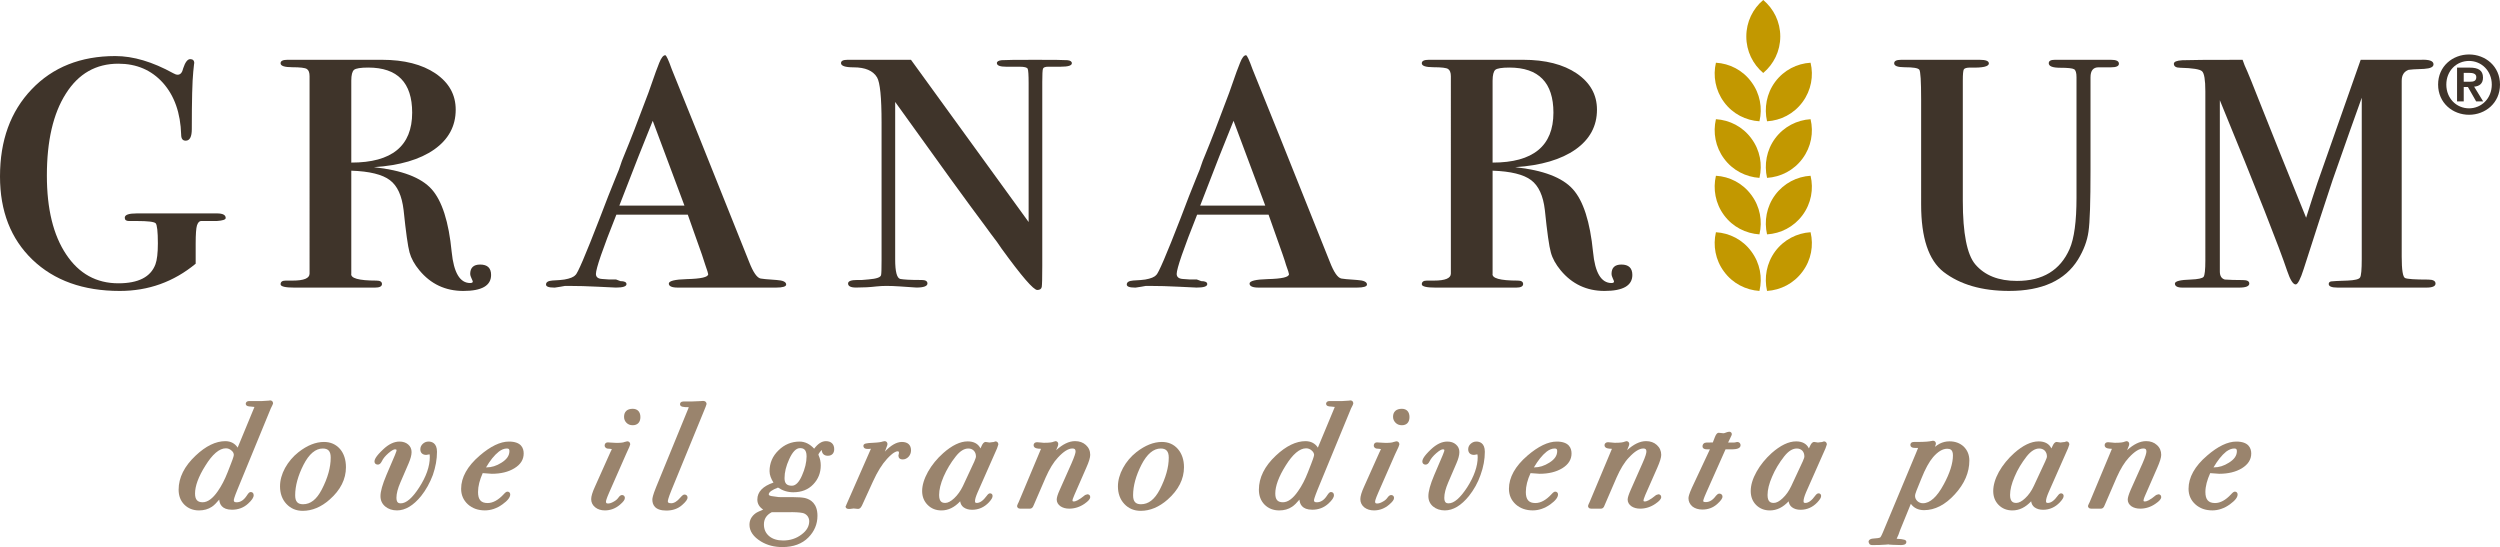 <!-- Generator: Adobe Illustrator 24.1.0, SVG Export Plug-In  -->
<svg version="1.1" xmlns="http://www.w3.org/2000/svg" xmlns:xlink="http://www.w3.org/1999/xlink" x="0px" y="0px"
	 width="164.216px" height="35.935px" viewBox="0 0 164.216 35.935" style="enable-background:new 0 0 164.216 35.935;"
	 xml:space="preserve">
<style type="text/css">
	.st0{fill:#3F342A;}
	.st1{fill:#C29800;}
	.st2{fill:#9A846D;}
</style>
<defs>
</defs>
<g>
	<g>
		<path class="st0" d="M14.825,14.32c0,0.108-0.201,0.173-0.594,0.198h-1.046c-0.115,0.022-0.189,0.121-0.248,0.294
			c-0.053,0.176-0.084,0.576-0.084,1.188v1.322c-1.442,1.191-3.101,1.789-4.983,1.789c-2.405,0-4.314-0.687-5.741-2.055
			C0.709,15.688,0,13.868,0,11.59c0-2.362,0.69-4.268,2.08-5.723c1.383-1.451,3.219-2.185,5.493-2.185
			c1.182,0,2.451,0.381,3.804,1.127c0.108,0.065,0.21,0.099,0.297,0.099c0.176,0,0.3-0.142,0.362-0.427
			c0.13-0.396,0.285-0.597,0.458-0.597c0.173,0,0.266,0.087,0.266,0.266c0-0.046-0.025,0.139-0.065,0.56
			c-0.065,0.631-0.096,1.888-0.096,3.773c0,0.501-0.133,0.758-0.402,0.758c-0.198,0-0.297-0.13-0.297-0.396
			c-0.043-1.424-0.443-2.556-1.195-3.401c-0.758-0.842-1.733-1.26-2.934-1.26c-1.467,0-2.615,0.653-3.445,1.968
			c-0.833,1.306-1.247,3.104-1.247,5.376c0,2.188,0.418,3.912,1.266,5.181c0.842,1.269,1.987,1.9,3.432,1.9
			c1.309,0,2.12-0.412,2.432-1.244c0.105-0.282,0.161-0.743,0.161-1.377c0-0.78-0.053-1.223-0.145-1.322
			c-0.102-0.099-0.514-0.149-1.235-0.149H8.758c-0.114,0-0.21,0-0.297,0c-0.176,0-0.266-0.074-0.266-0.217
			c0-0.192,0.263-0.282,0.792-0.282h0.851c0.195,0,0.439,0,0.718,0c0.309,0,0.477,0,0.492,0c1.535,0,2.414,0,2.631,0h0.579
			C14.636,14.02,14.825,14.119,14.825,14.32z"/>
		<path class="st0" d="M32.258,18.062c0,0.696-0.603,1.049-1.823,1.049c-1.182,0-2.139-0.455-2.881-1.349
			c-0.328-0.393-0.545-0.786-0.653-1.182c-0.108-0.39-0.238-1.315-0.39-2.782c-0.112-0.941-0.405-1.594-0.901-1.965
			c-0.489-0.371-1.331-0.582-2.535-0.622v6.759c-0.065,0.306,0.486,0.461,1.653,0.461c0.241,0,0.362,0.077,0.362,0.226
			c0,0.155-0.158,0.235-0.464,0.235c-0.238,0-0.467,0-0.687,0h-1.148c-0.48,0-1.068,0-1.739,0c-0.656,0-1.018,0-1.08,0h-0.622
			c-0.619,0-0.919-0.074-0.919-0.22c0-0.158,0.105-0.241,0.331-0.241c0.065,0,0.17,0,0.325,0h0.13c0.749,0,1.117-0.152,1.117-0.461
			V5.008c0-0.241-0.056-0.399-0.18-0.477c-0.121-0.077-0.436-0.115-0.953-0.115c-0.514,0-0.771-0.087-0.771-0.26
			c0-0.155,0.152-0.229,0.455-0.229h0.232c0.347,0,1.384,0,3.117,0c0.715,0,1.309,0,1.77,0c0.455,0,0.817,0,1.077,0
			c1.467,0,2.643,0.3,3.528,0.898c0.885,0.607,1.325,1.396,1.325,2.38c0,1.071-0.467,1.944-1.405,2.609
			c-0.944,0.665-2.265,1.055-3.968,1.167c1.832,0.198,3.101,0.678,3.788,1.442c0.687,0.764,1.13,2.145,1.322,4.135
			c0.136,1.353,0.538,2.033,1.216,2.033c0.111,0,0.17-0.037,0.17-0.096c0-0.028-0.031-0.096-0.087-0.217
			c-0.056-0.118-0.084-0.214-0.084-0.279c0-0.415,0.22-0.622,0.653-0.622C32.023,17.378,32.258,17.607,32.258,18.062z M27.074,7.4
			c0-1.971-0.962-2.962-2.887-2.962c-0.501,0-0.811,0.053-0.929,0.148c-0.121,0.099-0.183,0.341-0.183,0.712v5.382
			C25.743,10.681,27.074,9.588,27.074,7.4z"/>
		<path class="st0" d="M51.641,18.69c0,0.13-0.223,0.201-0.659,0.201h-0.226H48.72h-0.916c-0.378,0-0.888,0-1.544,0h-0.987h-0.588
			H44.52c-0.393,0-0.588-0.093-0.588-0.263c0-0.173,0.396-0.272,1.179-0.294c0.941-0.022,1.408-0.13,1.408-0.325
			c0-0.043-0.065-0.251-0.195-0.619c-0.043-0.17-0.291-0.901-0.755-2.182l-0.39-1.108h-4.692c-0.898,2.247-1.343,3.547-1.343,3.893
			c0,0.201,0.13,0.313,0.393,0.331l0.43,0.031h0.492l0.294,0.111c0.266,0,0.399,0.068,0.399,0.198c0,0.149-0.238,0.226-0.693,0.226
			c-0.068,0-0.455-0.022-1.167-0.056c-0.712-0.037-1.343-0.053-1.888-0.053h-0.294l-0.294,0.053l-0.362,0.056h-0.068
			c-0.353,0-0.52-0.071-0.52-0.201c0-0.155,0.136-0.241,0.418-0.263c0.399-0.019,0.659-0.043,0.789-0.065
			c0.374-0.065,0.613-0.164,0.724-0.297c0.13-0.065,0.665-1.315,1.606-3.751c0.371-0.99,0.737-1.906,1.086-2.764
			c0.13-0.303,0.22-0.535,0.263-0.687c0.043-0.155,0.13-0.384,0.26-0.693c0.374-0.898,0.901-2.256,1.581-4.076l0.486-1.38
			l0.226-0.591C43.44,3.788,43.57,3.627,43.7,3.627c0.065,0,0.21,0.309,0.427,0.922c0.656,1.597,2.349,5.818,5.082,12.658
			c0.266,0.684,0.517,1.043,0.755,1.089c0.068,0.019,0.418,0.053,1.052,0.096C51.431,18.418,51.641,18.517,51.641,18.69z
			 M44.959,13.506l-2.083-5.571c-0.535,1.303-1.263,3.16-2.194,5.571H44.959z"/>
		<path class="st0" d="M70.406,4.153c0,0.152-0.238,0.229-0.727,0.229c-0.062,0-0.213,0-0.461,0h-0.362
			c-0.195,0-0.316,0.043-0.347,0.133c-0.031,0.087-0.046,0.384-0.046,0.885v12.067c0,0.792-0.012,1.25-0.034,1.38
			c-0.025,0.133-0.124,0.201-0.294,0.201c-0.251,0-1.031-0.907-2.34-2.711c-0.161-0.245-0.393-0.576-0.721-0.994
			c-0.043-0.062-0.161-0.229-0.359-0.492c-1.086-1.445-3.058-4.166-5.914-8.155v10.349c0,0.811,0.115,1.235,0.344,1.281
			c0.232,0.04,0.644,0.065,1.253,0.065h0.133c0.257,0,0.39,0.074,0.39,0.232c0,0.173-0.248,0.266-0.724,0.266
			c-0.084,0-0.449-0.025-1.083-0.074c-0.325-0.022-0.622-0.034-0.885-0.034c-0.217,0-0.436,0.012-0.653,0.034
			c-0.415,0.05-0.863,0.074-1.346,0.074c-0.353,0-0.523-0.093-0.523-0.266c0-0.158,0.204-0.232,0.622-0.232h0.297l0.43-0.037
			c0.523-0.043,0.799-0.136,0.82-0.294c0.022-0.09,0.031-0.405,0.031-0.953V8.044c0-1.643-0.099-2.631-0.297-2.962
			c-0.263-0.439-0.777-0.659-1.541-0.659c-0.548,0-0.826-0.093-0.826-0.278c0-0.149,0.145-0.217,0.43-0.217h0.127h1.811
			c0.087,0,0.229,0,0.421,0c0.22,0,0.418,0,0.594,0h1.213l7.728,10.656V5.466c0-0.548-0.022-0.863-0.062-0.95
			c-0.05-0.09-0.22-0.133-0.523-0.133c-0.285,0-0.511,0-0.687,0h-0.195c-0.415,0-0.619-0.08-0.619-0.241
			c0-0.099,0.105-0.167,0.316-0.189c0.204-0.016,0.941-0.025,2.213-0.025c1.207,0,1.906,0.009,2.101,0.025
			C70.307,3.971,70.406,4.042,70.406,4.153z"/>
		<path class="st0" d="M89.792,18.69c0,0.13-0.223,0.201-0.662,0.201h-0.226h-2.04h-0.913c-0.375,0-0.885,0-1.548,0h-0.981h-0.588
			h-0.167c-0.39,0-0.588-0.093-0.588-0.263c0-0.173,0.393-0.272,1.182-0.294c0.941-0.022,1.408-0.13,1.408-0.325
			c0-0.043-0.062-0.251-0.198-0.619c-0.04-0.17-0.291-0.901-0.752-2.182L83.327,14.1h-4.692c-0.895,2.247-1.343,3.547-1.343,3.893
			c0,0.201,0.136,0.313,0.393,0.331l0.43,0.031h0.492l0.297,0.111c0.266,0,0.396,0.068,0.396,0.198c0,0.149-0.232,0.226-0.693,0.226
			c-0.065,0-0.455-0.022-1.167-0.056c-0.709-0.037-1.337-0.053-1.888-0.053h-0.291l-0.294,0.053l-0.365,0.056h-0.068
			c-0.35,0-0.52-0.071-0.52-0.201c0-0.155,0.139-0.241,0.421-0.263c0.396-0.019,0.653-0.043,0.792-0.065
			c0.371-0.065,0.61-0.164,0.718-0.297c0.13-0.065,0.669-1.315,1.612-3.751c0.368-0.99,0.73-1.906,1.08-2.764
			c0.133-0.303,0.22-0.535,0.263-0.687c0.043-0.155,0.136-0.384,0.266-0.693c0.371-0.898,0.898-2.256,1.575-4.076l0.486-1.38
			l0.229-0.591c0.13-0.334,0.26-0.495,0.39-0.495c0.068,0,0.21,0.309,0.43,0.922c0.656,1.597,2.346,5.818,5.079,12.658
			c0.266,0.684,0.517,1.043,0.758,1.089c0.065,0.019,0.415,0.053,1.052,0.096C89.579,18.418,89.792,18.517,89.792,18.69z
			 M83.11,13.506l-2.083-5.571c-0.535,1.303-1.266,3.16-2.191,5.571H83.11z"/>
		<path class="st0" d="M107.223,18.062c0,0.696-0.61,1.049-1.829,1.049c-1.173,0-2.132-0.455-2.875-1.349
			c-0.325-0.393-0.545-0.786-0.65-1.182c-0.111-0.39-0.244-1.315-0.393-2.782c-0.108-0.941-0.409-1.594-0.901-1.965
			c-0.489-0.371-1.337-0.582-2.532-0.622v6.759c-0.065,0.306,0.483,0.461,1.653,0.461c0.235,0,0.353,0.077,0.353,0.226
			c0,0.155-0.158,0.235-0.455,0.235c-0.241,0-0.474,0-0.693,0h-1.142c-0.486,0-1.062,0-1.742,0c-0.656,0-1.012,0-1.083,0h-0.625
			c-0.607,0-0.916-0.074-0.916-0.22c0-0.158,0.111-0.241,0.328-0.241c0.068,0,0.18,0,0.331,0h0.133c0.746,0,1.117-0.152,1.117-0.461
			V5.008c0-0.241-0.065-0.399-0.183-0.477c-0.118-0.077-0.443-0.115-0.95-0.115c-0.523,0-0.777-0.087-0.777-0.26
			c0-0.155,0.158-0.229,0.461-0.229h0.226c0.356,0,1.387,0,3.117,0c0.721,0,1.315,0,1.767,0c0.464,0,0.82,0,1.086,0
			c1.461,0,2.64,0.3,3.522,0.898c0.885,0.607,1.328,1.396,1.328,2.38c0,1.071-0.467,1.944-1.405,2.609
			c-0.947,0.665-2.265,1.055-3.965,1.167c1.838,0.198,3.095,0.678,3.782,1.442c0.693,0.764,1.133,2.145,1.331,4.135
			c0.127,1.353,0.535,2.033,1.213,2.033c0.108,0,0.164-0.037,0.164-0.096c0-0.028-0.028-0.096-0.084-0.217
			c-0.056-0.118-0.08-0.214-0.08-0.279c0-0.415,0.214-0.622,0.65-0.622C106.981,17.378,107.223,17.607,107.223,18.062z M102.039,7.4
			c0-1.971-0.966-2.962-2.894-2.962c-0.495,0-0.805,0.053-0.922,0.148c-0.114,0.099-0.18,0.341-0.18,0.712v5.382
			C100.705,10.681,102.039,9.588,102.039,7.4z"/>
		<path class="st0" d="M139.184,4.187c0,0.155-0.17,0.235-0.523,0.235h-0.164c-0.217,0-0.433,0-0.656,0
			c-0.344,0-0.523,0.217-0.523,0.653v6.051c0,2.114-0.04,3.479-0.133,4.085c-0.083,0.613-0.316,1.226-0.687,1.835
			c-0.854,1.377-2.361,2.064-4.531,2.064c-1.789,0-3.222-0.421-4.299-1.247c-0.987-0.771-1.476-2.244-1.476-4.429V6.518
			c0-1.182-0.04-1.829-0.118-1.937c-0.077-0.111-0.396-0.164-0.966-0.164c-0.461,0-0.687-0.087-0.687-0.26
			c0-0.155,0.152-0.229,0.461-0.229h0.455c0.155,0,0.337,0,0.557,0c0.217,0,0.381,0,0.492,0h2.748c0.152,0,0.334,0,0.557,0
			c0.195,0,0.316,0,0.359,0c0.399,0,0.591,0.084,0.591,0.238c0,0.204-0.405,0.297-1.216,0.272c-0.241,0-0.381,0.043-0.427,0.118
			c-0.046,0.077-0.068,0.319-0.068,0.743v7.889c0,2.151,0.279,3.541,0.82,4.178c0.622,0.727,1.529,1.086,2.736,1.086
			c1.693,0,2.841-0.699,3.457-2.095c0.306-0.699,0.455-1.82,0.455-3.364c0,0.019,0-0.102,0-0.362c0-0.238,0-0.492,0-0.752V5.073
			c0-0.285-0.049-0.461-0.158-0.526c-0.111-0.065-0.418-0.096-0.913-0.096c-0.504,0-0.752-0.102-0.752-0.297
			c0-0.152,0.13-0.226,0.393-0.226c0.111,0,0.22,0,0.328,0h1.501c0.022,0,0.145,0,0.362,0c0.238,0,0.588,0,1.046,0h0.458
			C139.013,3.927,139.184,4.011,139.184,4.187z"/>
		<path class="st0" d="M159.981,18.628c0,0.17-0.198,0.263-0.588,0.263c0.084,0-0.025,0-0.328,0c-0.306,0-0.798,0-1.473,0h-1.151
			c-0.331,0-0.746,0-1.278,0c-0.526,0-1.003,0-1.442,0h-0.167c-0.39,0-0.588-0.077-0.588-0.235c0-0.09,0.049-0.145,0.148-0.17
			c0.099-0.019,0.47-0.034,1.099-0.056c0.461-0.022,0.734-0.084,0.808-0.198c0.077-0.108,0.114-0.517,0.114-1.216V6.419
			c-0.396,1.093-1.034,2.894-1.916,5.413c-0.501,1.507-1.136,3.451-1.897,5.834c-0.217,0.681-0.396,1.018-0.526,1.018
			c-0.173,0-0.359-0.294-0.56-0.888c-0.501-1.504-1.971-5.246-4.423-11.213v11.25c0,0.291,0.108,0.464,0.325,0.529
			c0.309,0.022,0.699,0.034,1.182,0.034c0.282,0,0.427,0.071,0.427,0.229c0,0.173-0.22,0.266-0.659,0.266h-0.455
			c-0.198,0-0.433,0-0.69,0h-1.869c-0.198,0-0.436,0-0.724,0c-0.325,0-0.489-0.093-0.489-0.263c0-0.158,0.35-0.245,1.046-0.266
			c0.48-0.019,0.761-0.08,0.839-0.18c0.074-0.099,0.115-0.455,0.115-1.068V5.995c0-0.746-0.071-1.182-0.217-1.315
			c-0.136-0.13-0.613-0.21-1.427-0.229c-0.278,0-0.424-0.087-0.424-0.263c0-0.133,0.186-0.21,0.563-0.232
			c0.371-0.019,1.693-0.028,3.952-0.028l0.13,0.356c0.111,0.241,0.254,0.576,0.43,1.012l0.783,1.968
			c0.217,0.548,0.582,1.467,1.102,2.761l1.727,4.277c0.331-1.046,0.579-1.807,0.749-2.309l2.835-8.065h2.491h1.439
			c0.573-0.028,0.854,0.074,0.854,0.297c0,0.177-0.204,0.272-0.619,0.3c-0.569,0.019-0.91,0.04-1.018,0.062
			c-0.303,0.112-0.452,0.35-0.452,0.721v11.55c0,0.873,0.074,1.346,0.226,1.408c0.155,0.065,0.656,0.099,1.51,0.099
			C159.817,18.365,159.981,18.452,159.981,18.628z"/>
		<g>
			<path class="st1" d="M114.709,2.395c0,0.966,0.43,1.823,1.111,2.399c0.684-0.576,1.12-1.433,1.12-2.399
				c0-0.962-0.436-1.823-1.12-2.395C115.139,0.573,114.709,1.433,114.709,2.395z"/>
			<path class="st1" d="M113.248,6.71c0.569,0.774,1.436,1.204,2.324,1.257c0.207-0.867,0.043-1.82-0.535-2.59
				c-0.569-0.774-1.427-1.204-2.324-1.257C112.512,4.983,112.673,5.933,113.248,6.71z"/>
			<path class="st1" d="M118.398,6.71c-0.573,0.774-1.433,1.204-2.327,1.257c-0.198-0.867-0.037-1.82,0.532-2.59
				c0.576-0.774,1.436-1.204,2.327-1.257C119.138,4.983,118.974,5.933,118.398,6.71z"/>
			<path class="st1" d="M113.248,10.421c0.569,0.774,1.436,1.204,2.324,1.263c0.207-0.873,0.043-1.823-0.535-2.594
				c-0.569-0.774-1.427-1.204-2.324-1.26C112.512,8.697,112.673,9.647,113.248,10.421z"/>
			<path class="st1" d="M118.398,10.421c-0.573,0.774-1.433,1.204-2.327,1.263c-0.198-0.873-0.037-1.823,0.532-2.594
				c0.576-0.774,1.436-1.204,2.327-1.26C119.138,8.697,118.974,9.647,118.398,10.421z"/>
			<path class="st1" d="M113.248,14.138c0.569,0.771,1.436,1.201,2.324,1.257c0.207-0.873,0.043-1.817-0.535-2.59
				c-0.569-0.774-1.427-1.207-2.324-1.26C112.512,12.41,112.673,13.364,113.248,14.138z"/>
			<path class="st1" d="M118.398,14.138c-0.573,0.771-1.433,1.201-2.327,1.257c-0.198-0.873-0.037-1.817,0.532-2.59
				c0.576-0.774,1.436-1.207,2.327-1.26C119.138,12.41,118.974,13.364,118.398,14.138z"/>
			<path class="st1" d="M113.248,17.845c0.569,0.777,1.436,1.207,2.324,1.266c0.207-0.873,0.043-1.82-0.535-2.597
				c-0.569-0.774-1.427-1.204-2.324-1.26C112.512,16.128,112.673,17.075,113.248,17.845z"/>
			<path class="st1" d="M118.398,17.845c-0.573,0.777-1.433,1.207-2.327,1.266c-0.198-0.873-0.037-1.82,0.532-2.597
				c0.576-0.774,1.436-1.204,2.327-1.26C119.138,16.128,118.974,17.075,118.398,17.845z"/>
		</g>
	</g>
	<g>
		<path class="st2" d="M22.336,29.494c-0.272-0.309-0.625-0.464-1.055-0.464c-0.542,0-1.102,0.223-1.671,0.669
			c-0.368,0.288-0.662,0.641-0.885,1.04c-0.22,0.405-0.331,0.811-0.331,1.21c0,0.464,0.142,0.857,0.418,1.151
			c0.285,0.303,0.641,0.455,1.074,0.455c0.613,0,1.213-0.248,1.767-0.74c0.715-0.628,1.071-1.343,1.071-2.126
			C22.723,30.203,22.596,29.801,22.336,29.494z M21.135,32.156c-0.337,0.653-0.74,0.966-1.229,0.966
			c-0.356,0-0.517-0.177-0.517-0.588c0-0.619,0.186-1.291,0.545-1.999c0.362-0.712,0.792-1.074,1.266-1.074
			c0.371,0,0.523,0.189,0.523,0.6C21.723,30.692,21.531,31.398,21.135,32.156z"/>
		<g>
			<path class="st2" d="M27.771,29.154c-0.105,0.099-0.161,0.22-0.161,0.359c0,0.229,0.142,0.368,0.39,0.368l0.176-0.031
				c0,0.003,0.013-0.003,0.037-0.009c0.009,0.016,0.019,0.059,0.019,0.183c0,0.603-0.232,1.278-0.693,1.99
				c-0.449,0.699-0.857,1.049-1.213,1.049c-0.149,0-0.285-0.043-0.285-0.371c0-0.266,0.087-0.607,0.26-1.003l0.539-1.25
				c0.127-0.297,0.195-0.545,0.195-0.743c0-0.204-0.074-0.371-0.226-0.502c-0.149-0.127-0.341-0.189-0.566-0.189
				c-0.353,0-0.718,0.173-1.071,0.511c-0.508,0.477-0.573,0.678-0.573,0.805c0,0.099,0.071,0.198,0.22,0.198
				c0.105,0,0.189-0.074,0.263-0.22c0.084-0.18,0.226-0.35,0.43-0.529c0.248-0.22,0.381-0.254,0.43-0.254
				c0.105,0,0.105,0.025,0.105,0.071c0,0.006-0.003,0.068-0.105,0.306l-0.563,1.318c-0.257,0.613-0.387,1.065-0.387,1.377
				c0,0.282,0.105,0.508,0.316,0.684c0.204,0.167,0.458,0.254,0.771,0.254c0.542,0,1.074-0.319,1.582-0.944
				c0.322-0.405,0.579-0.873,0.771-1.383c0.183-0.526,0.272-1.037,0.272-1.523c0-0.582-0.35-0.672-0.557-0.672
				C27.999,29.005,27.876,29.058,27.771,29.154z"/>
		</g>
		<path class="st2" d="M33.428,29.005c-0.566,0-1.213,0.313-1.919,0.922c-0.808,0.693-1.219,1.43-1.219,2.182
			c0,0.405,0.149,0.749,0.446,1.021c0.294,0.263,0.668,0.396,1.114,0.396c0.402,0,0.789-0.133,1.154-0.396
			c0.341-0.244,0.511-0.461,0.511-0.653c0-0.108-0.077-0.183-0.18-0.183c-0.071,0-0.136,0.046-0.257,0.18
			c-0.347,0.374-0.703,0.569-1.049,0.569c-0.44,0-0.628-0.226-0.628-0.724c0-0.381,0.108-0.795,0.306-1.241
			c0.152,0.012,0.6,0.043,0.6,0.043c0.588,0,1.086-0.121,1.476-0.359c0.418-0.251,0.616-0.579,0.616-0.972
			C34.4,29.436,34.242,29.005,33.428,29.005z M32.936,30.395c-0.319,0.204-0.647,0.306-0.978,0.306h-0.031
			c0.26-0.443,0.539-0.801,0.842-1.037c0.173-0.133,0.353-0.204,0.523-0.204c0.13,0,0.17,0.043,0.17,0.17
			C33.462,29.928,33.289,30.175,32.936,30.395z"/>
		<g>
			<path class="st2" d="M41.02,29.033c-0.065,0.031-0.207,0.059-0.526,0.059l-0.409-0.022l-0.161-0.012
				c-0.127,0-0.207,0.084-0.207,0.21c0,0.037,0.016,0.152,0.177,0.198c0.164,0.009,0.248,0.022,0.297,0.037
				c-0.043,0.077-0.111,0.232-0.111,0.232l-0.99,2.213c-0.177,0.381-0.257,0.656-0.257,0.836c0,0.217,0.09,0.402,0.266,0.542
				c0.17,0.136,0.384,0.201,0.634,0.201c0.371,0,0.706-0.13,0.994-0.378c0.22-0.189,0.319-0.319,0.319-0.443
				c0-0.111-0.08-0.189-0.186-0.189c-0.102,0-0.179,0.087-0.238,0.17c-0.074,0.108-0.18,0.198-0.322,0.272
				c-0.139,0.08-0.257,0.115-0.359,0.115c-0.118,0-0.136-0.04-0.136-0.13c0-0.019,0.006-0.127,0.207-0.585l1.111-2.526
				c0-0.003,0.21-0.461,0.21-0.461l0.065-0.18c0-0.124-0.08-0.204-0.195-0.204L41.02,29.033z"/>
			<path class="st2" d="M40.992,27.378c0,0.158,0.053,0.288,0.161,0.396c0.108,0.108,0.241,0.158,0.405,0.158
				c0.319,0,0.508-0.195,0.508-0.535c0-0.344-0.189-0.545-0.508-0.545C41.196,26.851,40.992,27.043,40.992,27.378z"/>
		</g>
		<path class="st2" d="M54.25,28.978c-0.272,0-0.529,0.173-0.771,0.495c-0.269-0.294-0.588-0.467-0.959-0.467
			c-0.532,0-1,0.195-1.383,0.576c-0.39,0.374-0.588,0.839-0.588,1.365c0,0.257,0.102,0.505,0.257,0.752
			c-0.693,0.235-1.059,0.607-1.059,1.114c0,0.276,0.133,0.495,0.384,0.659c-0.22,0.093-0.402,0.173-0.492,0.238
			c-0.276,0.201-0.409,0.455-0.409,0.758c0,0.424,0.257,0.798,0.761,1.102c0.405,0.245,0.873,0.365,1.399,0.365
			c0.721,0,1.3-0.214,1.712-0.634c0.39-0.396,0.594-0.873,0.594-1.421c0-0.802-0.446-1.074-0.817-1.167
			c-0.167-0.037-0.446-0.059-0.814-0.059h-0.805c-0.043,0.003-0.13,0.003-0.582-0.068c-0.18-0.028-0.18-0.093-0.18-0.121
			c0-0.136,0.226-0.294,0.607-0.439c0.297,0.201,0.634,0.309,1,0.309c0.542,0,0.984-0.173,1.312-0.517
			c0.331-0.344,0.495-0.761,0.495-1.247c0-0.229-0.043-0.443-0.13-0.638c-0.009-0.015-0.025-0.065-0.025-0.065
			c0-0.006,0.003-0.062,0.145-0.232c0.037-0.043,0.053-0.056,0.077-0.08c0.006,0.238,0.152,0.381,0.396,0.381
			c0.266,0,0.421-0.161,0.421-0.433C54.798,29.173,54.594,28.978,54.25,28.978z M50.694,33.645c0.071,0,1.04,0,1.04,0
			c0.455-0.012,0.786,0.009,0.984,0.05c0.124,0.025,0.229,0.09,0.316,0.192c0.077,0.105,0.121,0.217,0.121,0.347
			c0,0.334-0.167,0.625-0.501,0.873c-0.347,0.266-0.755,0.396-1.213,0.396c-0.39,0-0.699-0.099-0.925-0.291
			c-0.226-0.195-0.337-0.446-0.337-0.764C50.178,34.084,50.357,33.818,50.694,33.645z M52.678,31.24
			c-0.192,0.439-0.415,0.665-0.659,0.665c-0.34,0-0.486-0.149-0.486-0.498c0-0.384,0.102-0.801,0.306-1.244
			c0.22-0.486,0.455-0.727,0.709-0.727c0.198,0,0.433,0.056,0.433,0.538C52.981,30.37,52.876,30.794,52.678,31.24z"/>
		<g>
			<path class="st2" d="M57.989,28.999c-0.09,0.034-0.257,0.068-0.647,0.087c-0.443,0.019-0.628,0.043-0.628,0.204
				c0,0.062,0.025,0.198,0.269,0.198h0.102c0,0,0.087-0.012,0.124-0.012c-0.087,0.195-1.581,3.602-1.581,3.602l-0.043,0.093
				l0.025-0.037l-0.068,0.136c0,0.025,0.012,0.161,0.217,0.161h0.056l0.04-0.003l0.22-0.028l0.279,0.028
				c0.155,0.003,0.232-0.139,0.3-0.294l0.693-1.517c0.288-0.631,0.597-1.129,0.919-1.476c0.402-0.433,0.6-0.495,0.684-0.495
				c0.084,0,0.099,0.019,0.099,0.096l-0.009,0.071l-0.025,0.105c0,0.142,0.071,0.26,0.285,0.26c0.142,0,0.278-0.062,0.384-0.179
				c0.105-0.118,0.158-0.26,0.158-0.418c0-0.353-0.214-0.551-0.6-0.551c-0.347,0-0.721,0.217-1.12,0.634
				c0.006-0.019,0.04-0.093,0.04-0.093c0.133-0.328,0.133-0.378,0.133-0.402c0-0.111-0.08-0.192-0.186-0.192L57.989,28.999z"/>
		</g>
		<path class="st2" d="M65.494,29.448l0.084-0.254c0-0.118-0.077-0.201-0.186-0.201l-0.133,0.043
			c0.019-0.006-0.263,0.031-0.263,0.031l-0.251-0.037c-0.118,0-0.192,0.111-0.248,0.223c0,0-0.049,0.105-0.093,0.201
			c-0.148-0.3-0.43-0.461-0.842-0.461c-0.489,0-1.028,0.26-1.603,0.768c-0.418,0.371-0.752,0.783-1.003,1.229
			c-0.251,0.452-0.384,0.882-0.384,1.266c0,0.365,0.124,0.672,0.362,0.91c0.235,0.238,0.538,0.362,0.907,0.362
			c0.452,0,0.864-0.207,1.229-0.6c0.022,0.152,0.087,0.291,0.217,0.39c0.149,0.111,0.341,0.167,0.566,0.167
			c0.424,0,0.801-0.164,1.105-0.489c0.17-0.186,0.241-0.309,0.241-0.421c0-0.099-0.062-0.17-0.167-0.17
			c-0.09,0-0.155,0.08-0.22,0.167c-0.223,0.303-0.439,0.464-0.647,0.464c-0.093,0-0.121-0.025-0.121-0.121
			c0-0.127,0.062-0.322,0.176-0.582L65.494,29.448z M63.999,30.318l-0.749,1.609c-0.155,0.319-0.347,0.591-0.576,0.805
			c-0.217,0.201-0.412,0.303-0.582,0.303c-0.201,0-0.405-0.059-0.405-0.523c0-0.34,0.096-0.743,0.294-1.204
			c0.204-0.464,0.467-0.913,0.802-1.331c0.269-0.341,0.542-0.517,0.823-0.517c0.149,0,0.266,0.05,0.359,0.142
			c0.096,0.099,0.142,0.229,0.142,0.39C64.108,30.014,64.098,30.092,63.999,30.318z"/>
		<g>
			<path class="st2" d="M69.375,29.572c0.056-0.136,0.127-0.312,0.127-0.312c-0.015,0.025,0.012-0.09,0.012-0.09
				c0-0.111-0.074-0.192-0.183-0.192l-0.139,0.04c-0.056,0.028-0.204,0.068-0.631,0.068l-0.204-0.019l-0.229-0.019
				c-0.176,0-0.235,0.105-0.235,0.195c0,0.223,0.313,0.232,0.412,0.232l0,0c0,0,0.037,0.006,0.074,0.009
				c-0.04,0.087-1.467,3.5-1.467,3.5l-0.068,0.136c0.015-0.022-0.037,0.111-0.037,0.111c0,0.087,0.062,0.18,0.195,0.18h0.656
				c0.074,0,0.179-0.037,0.244-0.232l0.786-1.82c0.244-0.554,0.514-1,0.805-1.306c0.365-0.396,0.684-0.594,0.944-0.594
				c0.155,0,0.213,0.053,0.213,0.198c0,0.09-0.056,0.297-0.275,0.798l-0.768,1.73c-0.139,0.303-0.195,0.505-0.195,0.631
				c0,0.176,0.09,0.331,0.254,0.443c0.152,0.099,0.341,0.152,0.566,0.152c0.353,0,0.69-0.105,1.003-0.319
				c0.263-0.183,0.377-0.319,0.377-0.446c0-0.105-0.074-0.179-0.186-0.179l-0.149,0.049c-0.443,0.368-0.653,0.424-0.73,0.424
				c-0.099,0-0.099-0.028-0.099-0.071c0-0.028,0.012-0.108,0.127-0.365l0.774-1.77c0.18-0.399,0.263-0.678,0.263-0.854
				c0-0.26-0.096-0.48-0.285-0.65c-0.183-0.167-0.421-0.254-0.712-0.254C70.211,28.978,69.799,29.185,69.375,29.572z"/>
		</g>
		<path class="st2" d="M77.372,29.494c-0.269-0.309-0.622-0.464-1.052-0.464c-0.539,0-1.102,0.223-1.674,0.669
			c-0.365,0.288-0.662,0.641-0.879,1.04c-0.22,0.405-0.334,0.817-0.334,1.21c0,0.464,0.142,0.857,0.418,1.151
			c0.282,0.303,0.644,0.455,1.08,0.455c0.613,0,1.207-0.248,1.767-0.74c0.709-0.628,1.074-1.343,1.074-2.126
			C77.772,30.203,77.635,29.801,77.372,29.494z M76.184,32.156c-0.34,0.653-0.746,0.966-1.238,0.966
			c-0.353,0-0.517-0.177-0.517-0.588c0-0.619,0.186-1.291,0.545-1.999c0.365-0.712,0.795-1.074,1.272-1.074
			c0.362,0,0.526,0.189,0.526,0.6C76.772,30.692,76.571,31.398,76.184,32.156z"/>
		<path class="st2" d="M88.709,26.301l-0.105,0.015l-0.446,0.028h-0.814c-0.226,0-0.238,0.149-0.238,0.173
			c0,0.176,0.22,0.183,0.306,0.186c0,0,0.164,0.015,0.266,0.028l0,0l-1.102,2.649c0,0-0.006,0.022-0.012,0.022
			c-0.17-0.272-0.452-0.424-0.811-0.424c-0.619,0-1.275,0.316-1.947,0.95c-0.74,0.693-1.114,1.448-1.114,2.238
			c0,0.399,0.124,0.73,0.375,0.984c0.248,0.248,0.573,0.378,0.962,0.378c0.322,0,0.603-0.08,0.839-0.238
			c0.158-0.102,0.322-0.275,0.489-0.473c0.019,0.279,0.161,0.665,0.842,0.665c0.409,0,0.761-0.133,1.055-0.399
			c0.251-0.232,0.368-0.405,0.368-0.557c0-0.127-0.08-0.207-0.195-0.207c-0.09,0-0.155,0.077-0.254,0.226
			c-0.189,0.3-0.418,0.449-0.681,0.449c-0.167,0-0.18-0.065-0.18-0.142c0-0.031,0.022-0.158,0.241-0.703
			c0,0,2.194-5.317,2.194-5.323l0.105-0.207c0-0.003,0.034-0.09,0.034-0.09c0.006-0.009,0.006-0.013,0.006-0.031v-0.003
			C88.895,26.381,88.814,26.301,88.709,26.301z M86.137,30.445l-0.223,0.573c-0.183,0.474-0.399,0.894-0.65,1.247
			c-0.334,0.483-0.665,0.727-0.994,0.727c-0.35,0-0.501-0.176-0.501-0.576c0-0.489,0.226-1.108,0.681-1.832
			c0.467-0.752,0.919-1.136,1.343-1.136c0.133,0,0.26,0.046,0.365,0.142c0.105,0.09,0.161,0.189,0.161,0.297
			C86.32,29.903,86.307,30.005,86.137,30.445z"/>
		<g>
			<path class="st2" d="M91.538,29.033c-0.065,0.031-0.204,0.059-0.52,0.059l-0.412-0.022l-0.161-0.012
				c-0.121,0-0.207,0.084-0.207,0.21c0,0.037,0.009,0.152,0.176,0.198c0.161,0.009,0.251,0.022,0.297,0.037
				c-0.037,0.077-0.111,0.232-0.111,0.232l-0.99,2.213c-0.177,0.381-0.254,0.656-0.254,0.836c0,0.217,0.087,0.402,0.257,0.542
				c0.177,0.136,0.387,0.201,0.638,0.201c0.374,0,0.709-0.13,0.997-0.378c0.22-0.189,0.322-0.319,0.322-0.443
				c0-0.111-0.08-0.189-0.189-0.189c-0.102,0-0.18,0.087-0.241,0.17c-0.074,0.108-0.176,0.198-0.319,0.272
				c-0.139,0.08-0.26,0.115-0.359,0.115c-0.118,0-0.136-0.04-0.136-0.13c0-0.019,0.006-0.127,0.207-0.585l1.108-2.526
				c0-0.003,0.217-0.461,0.217-0.461c0-0.003,0.062-0.18,0.062-0.18c0-0.124-0.08-0.204-0.198-0.204L91.538,29.033z M91.665,29.179
				c0,0-0.003,0.003-0.003,0.006l-0.003-0.003C91.658,29.182,91.662,29.182,91.665,29.179z"/>
			<path class="st2" d="M91.504,27.378c0,0.158,0.062,0.288,0.17,0.396c0.108,0.108,0.245,0.158,0.409,0.158
				c0.316,0,0.501-0.195,0.501-0.535c0-0.344-0.186-0.545-0.501-0.545C91.717,26.851,91.504,27.043,91.504,27.378z"/>
		</g>
		<g>
			<path class="st2" d="M96.601,29.154c-0.108,0.099-0.161,0.22-0.161,0.359c0,0.229,0.142,0.368,0.387,0.368l0.176-0.031
				c0,0,0.022-0.003,0.037-0.009c0.006,0.016,0.025,0.059,0.025,0.183c0,0.603-0.238,1.278-0.693,1.99
				c-0.458,0.699-0.86,1.049-1.219,1.049c-0.145,0-0.282-0.043-0.282-0.371c0-0.263,0.084-0.6,0.257-1.003l0.538-1.25
				c0.13-0.297,0.195-0.545,0.195-0.743c0-0.204-0.074-0.371-0.229-0.502c-0.145-0.127-0.331-0.189-0.563-0.189
				c-0.359,0-0.712,0.173-1.074,0.511c-0.501,0.477-0.566,0.678-0.566,0.805c0,0.099,0.065,0.198,0.214,0.198
				c0.105,0,0.195-0.074,0.263-0.22c0.09-0.18,0.232-0.35,0.436-0.529c0.251-0.22,0.374-0.254,0.43-0.254
				c0.102,0,0.102,0.025,0.102,0.071c0,0.006-0.003,0.068-0.105,0.306l-0.563,1.318c-0.26,0.613-0.381,1.065-0.381,1.377
				c0,0.282,0.102,0.508,0.313,0.684c0.204,0.167,0.461,0.254,0.768,0.254c0.545,0,1.074-0.319,1.581-0.944
				c0.322-0.405,0.588-0.873,0.764-1.383c0.192-0.526,0.282-1.037,0.282-1.523c0-0.582-0.347-0.672-0.56-0.672
				C96.827,29.005,96.706,29.058,96.601,29.154z"/>
		</g>
		<path class="st2" d="M102.255,29.005c-0.566,0-1.213,0.313-1.922,0.922c-0.805,0.693-1.216,1.43-1.216,2.182
			c0,0.405,0.148,0.749,0.446,1.021c0.294,0.263,0.672,0.396,1.12,0.396c0.393,0,0.786-0.133,1.154-0.396
			c0.337-0.244,0.504-0.461,0.504-0.653c0-0.108-0.08-0.183-0.18-0.183c-0.071,0-0.136,0.046-0.257,0.18
			c-0.35,0.374-0.699,0.569-1.052,0.569c-0.433,0-0.625-0.226-0.625-0.724c0-0.381,0.105-0.798,0.31-1.241
			c0.152,0.012,0.597,0.043,0.597,0.043c0.591,0,1.083-0.121,1.479-0.359c0.412-0.251,0.616-0.579,0.616-0.972
			C103.23,29.436,103.066,29.005,102.255,29.005z M101.763,30.395c-0.322,0.204-0.647,0.306-0.978,0.306h-0.028
			c0.26-0.443,0.539-0.801,0.839-1.037c0.173-0.133,0.353-0.204,0.523-0.204c0.127,0,0.167,0.043,0.167,0.17
			C102.286,29.928,102.119,30.175,101.763,30.395z"/>
		<g>
			<path class="st2" d="M106.879,29.572c0.053-0.136,0.124-0.312,0.124-0.312c-0.015,0.025,0.019-0.09,0.019-0.09
				c0-0.111-0.08-0.192-0.189-0.192l-0.136,0.04c-0.059,0.028-0.21,0.068-0.631,0.068l-0.21-0.019l-0.226-0.019
				c-0.17,0-0.235,0.105-0.235,0.195c0,0.223,0.309,0.232,0.418,0.232l0,0c0,0,0.031,0.006,0.068,0.009
				c-0.037,0.087-1.467,3.5-1.467,3.5l-0.065,0.136c0.009-0.022-0.037,0.111-0.037,0.111c0,0.087,0.056,0.18,0.195,0.18h0.656
				c0.077,0,0.183-0.037,0.241-0.232l0.786-1.82c0.245-0.554,0.514-1,0.808-1.306c0.365-0.396,0.687-0.594,0.944-0.594
				c0.149,0,0.204,0.053,0.204,0.198c0,0.093-0.043,0.297-0.269,0.798l-0.764,1.73c-0.133,0.303-0.198,0.505-0.198,0.631
				c0,0.176,0.09,0.331,0.254,0.443c0.149,0.099,0.344,0.152,0.566,0.152c0.356,0,0.69-0.105,1.003-0.319
				c0.269-0.183,0.381-0.319,0.381-0.446c0-0.105-0.08-0.179-0.186-0.179l-0.148,0.049c-0.443,0.368-0.65,0.424-0.73,0.424
				c-0.099,0-0.099-0.028-0.099-0.071c0-0.028,0.013-0.108,0.121-0.365l0.78-1.77c0.176-0.399,0.263-0.681,0.263-0.854
				c0-0.26-0.099-0.48-0.288-0.65c-0.183-0.167-0.421-0.254-0.709-0.254C107.718,28.978,107.3,29.185,106.879,29.572z"/>
		</g>
		<g>
			<path class="st2" d="M113.456,28.383c-0.149,0.062-0.223,0.077-0.254,0.077l-0.139-0.016l-0.167-0.016
				c-0.111,0-0.18,0.108-0.254,0.291c0,0-0.096,0.235-0.133,0.344c-0.074,0-0.17,0.003-0.17,0.003l-0.176,0.003h-0.068
				c-0.155,0-0.263,0.102-0.263,0.254c0,0.068,0.043,0.192,0.297,0.192c0,0,0.099,0,0.189,0c-0.152,0.319-1.176,2.51-1.176,2.51
				c-0.204,0.449-0.232,0.616-0.232,0.702c0,0.22,0.093,0.402,0.266,0.548c0.167,0.127,0.387,0.195,0.644,0.195
				c0.374,0,0.693-0.115,0.962-0.35c0.254-0.229,0.362-0.375,0.362-0.505c0-0.111-0.087-0.192-0.21-0.192
				c-0.084,0-0.152,0.068-0.217,0.139c-0.204,0.282-0.421,0.418-0.669,0.418c-0.17,0-0.17-0.053-0.17-0.074
				c0-0.022,0.016-0.133,0.201-0.548c0,0,1.201-2.702,1.266-2.844c0.04,0,0.455,0,0.455,0c0.145-0.006,0.532-0.012,0.532-0.272
				c0-0.099-0.065-0.21-0.232-0.21l-0.114,0.025c-0.003,0.006-0.084,0.012-0.084,0.012h-0.39c0.059-0.127,0.13-0.269,0.13-0.269
				l0.105-0.226c0.003-0.015,0.009-0.037,0.009-0.056c0-0.08-0.053-0.161-0.173-0.161L113.456,28.383z"/>
		</g>
		<path class="st2" d="M119.912,29.448l0.087-0.254c0-0.118-0.077-0.201-0.189-0.201l-0.133,0.043
			c0.022-0.006-0.263,0.031-0.263,0.031l-0.245-0.037c-0.124,0-0.195,0.111-0.254,0.223c0,0-0.046,0.105-0.096,0.201
			c-0.142-0.3-0.427-0.461-0.836-0.461c-0.495,0-1.031,0.26-1.609,0.768c-0.409,0.371-0.746,0.783-0.994,1.229
			c-0.254,0.452-0.381,0.882-0.381,1.266c0,0.365,0.115,0.672,0.35,0.91c0.238,0.238,0.542,0.362,0.907,0.362
			c0.458,0,0.867-0.207,1.232-0.6c0.025,0.152,0.087,0.291,0.22,0.39c0.148,0.111,0.337,0.167,0.563,0.167
			c0.424,0,0.798-0.164,1.105-0.489c0.17-0.186,0.248-0.309,0.248-0.421c0-0.099-0.071-0.17-0.167-0.17
			c-0.096,0-0.164,0.08-0.226,0.161c-0.223,0.309-0.436,0.47-0.644,0.47c-0.093,0-0.118-0.025-0.118-0.121
			c0-0.124,0.056-0.322,0.167-0.585L119.912,29.448z M118.411,30.318l-0.749,1.609c-0.149,0.319-0.34,0.591-0.57,0.805
			c-0.213,0.201-0.409,0.303-0.576,0.303c-0.204,0-0.412-0.059-0.412-0.523c0-0.34,0.099-0.743,0.3-1.204
			c0.195-0.464,0.467-0.913,0.795-1.331c0.269-0.341,0.548-0.517,0.823-0.517c0.149,0,0.269,0.05,0.365,0.142
			c0.093,0.099,0.136,0.229,0.136,0.39C118.525,30.02,118.513,30.095,118.411,30.318z"/>
		<path class="st2" d="M128.992,29.337c-0.248-0.232-0.563-0.347-0.935-0.347c-0.232,0-0.449,0.053-0.644,0.152
			c-0.09,0.05-0.198,0.118-0.313,0.207c0.059-0.148,0.062-0.186,0.062-0.21c0-0.108-0.077-0.189-0.189-0.189l-0.13,0.022
			c-0.09,0.022-0.34,0.059-0.966,0.059h-0.152c-0.232,0-0.238,0.155-0.238,0.189c0,0.074,0.034,0.201,0.3,0.201c0,0,0.183,0,0.207,0
			c-0.043,0.102-0.127,0.313-0.127,0.313l-2.16,5.172c-0.136,0.337-0.195,0.393-0.207,0.399c-0.003,0.003-0.065,0.046-0.368,0.062
			c-0.257,0.006-0.393,0.087-0.393,0.235l0.059,0.136c0.056,0.056,0.142,0.077,0.282,0.065l0.384-0.006l0.409-0.022
			c0.099-0.003,0.158-0.009,0.207-0.019c-0.016,0.003-0.031,0.012-0.031,0.012l0.282,0.019l0.523,0.016c0.09,0,0.368,0,0.368-0.201
			c0-0.139-0.133-0.186-0.638-0.214c0.059-0.127,0.118-0.26,0.118-0.26c0.006-0.012,0.105-0.294,0.105-0.294
			s0.551-1.362,0.709-1.739c0.195,0.266,0.486,0.415,0.867,0.415c0.712,0,1.396-0.35,2.027-1.046c0.634-0.693,0.95-1.436,0.95-2.21
			C129.36,29.881,129.234,29.578,128.992,29.337z M127.68,31.812c-0.44,0.823-0.901,1.244-1.368,1.244
			c-0.145,0-0.266-0.049-0.371-0.145c-0.102-0.102-0.148-0.213-0.148-0.34c0-0.046,0.012-0.139,0.093-0.34l0.319-0.786
			c0.254-0.641,0.517-1.12,0.774-1.418c0.319-0.368,0.631-0.551,0.922-0.551c0.192,0,0.381,0.053,0.381,0.439
			C128.28,30.435,128.082,31.073,127.68,31.812z"/>
		<path class="st2" d="M135.841,29.448l0.087-0.254c0-0.118-0.08-0.201-0.186-0.201l-0.13,0.043
			c0.016-0.006-0.266,0.031-0.266,0.031l-0.248-0.037c-0.124,0-0.201,0.118-0.251,0.223c0,0-0.05,0.105-0.099,0.201
			c-0.142-0.3-0.427-0.461-0.836-0.461c-0.492,0-1.034,0.26-1.606,0.768c-0.415,0.371-0.749,0.783-1.003,1.229
			c-0.248,0.452-0.375,0.882-0.375,1.266c0,0.365,0.118,0.672,0.353,0.91c0.235,0.238,0.542,0.362,0.904,0.362
			c0.458,0,0.867-0.207,1.235-0.6c0.019,0.152,0.087,0.291,0.214,0.39c0.152,0.111,0.34,0.167,0.569,0.167
			c0.421,0,0.792-0.164,1.102-0.489c0.17-0.186,0.248-0.309,0.248-0.421c0-0.099-0.074-0.17-0.17-0.17
			c-0.09,0-0.161,0.08-0.22,0.161c-0.223,0.309-0.436,0.47-0.644,0.47c-0.096,0-0.124-0.025-0.124-0.121
			c0-0.127,0.062-0.325,0.173-0.582L135.841,29.448z M134.34,30.318l-0.749,1.609c-0.148,0.319-0.337,0.591-0.569,0.805
			c-0.214,0.201-0.409,0.303-0.579,0.303c-0.189,0-0.409-0.059-0.409-0.523c0-0.34,0.099-0.743,0.3-1.204
			c0.192-0.464,0.467-0.913,0.792-1.331c0.272-0.341,0.548-0.517,0.826-0.517c0.145,0,0.269,0.05,0.362,0.142
			c0.093,0.099,0.142,0.229,0.142,0.39C134.458,30.02,134.445,30.095,134.34,30.318z"/>
		<g>
			<path class="st2" d="M139.722,29.572c0.053-0.136,0.124-0.312,0.124-0.312c-0.009,0.019,0.016-0.09,0.016-0.09
				c0-0.111-0.071-0.192-0.186-0.192l-0.136,0.04c-0.056,0.028-0.207,0.068-0.628,0.068l-0.207-0.019l-0.232-0.019
				c-0.17,0-0.226,0.105-0.226,0.195c0,0.223,0.303,0.232,0.409,0.232l0,0c0,0,0.034,0.006,0.068,0.009
				c-0.034,0.087-1.461,3.5-1.461,3.5l-0.068,0.136c0.012-0.022-0.043,0.111-0.043,0.111c0,0.087,0.062,0.18,0.198,0.18h0.656
				c0.077,0,0.18-0.037,0.245-0.232l0.786-1.82c0.248-0.557,0.517-1,0.805-1.306c0.368-0.396,0.684-0.594,0.947-0.594
				c0.152,0,0.201,0.053,0.201,0.198c0,0.09-0.043,0.297-0.263,0.798l-0.774,1.73c-0.127,0.3-0.189,0.505-0.189,0.631
				c0,0.179,0.087,0.331,0.248,0.443c0.149,0.099,0.344,0.152,0.57,0.152c0.356,0,0.69-0.105,1-0.319
				c0.272-0.183,0.381-0.319,0.381-0.446c0-0.105-0.074-0.179-0.186-0.179l-0.149,0.049c-0.421,0.356-0.631,0.424-0.733,0.424
				c-0.093,0-0.093-0.028-0.093-0.071c0-0.025,0.006-0.102,0.124-0.365l0.774-1.77c0.176-0.399,0.263-0.681,0.263-0.854
				c0-0.26-0.09-0.48-0.285-0.65c-0.18-0.167-0.421-0.254-0.706-0.254C140.561,28.978,140.146,29.185,139.722,29.572z"/>
		</g>
		<path class="st2" d="M146.896,29.005c-0.566,0-1.216,0.313-1.919,0.922c-0.811,0.693-1.219,1.43-1.219,2.182
			c0,0.405,0.149,0.752,0.449,1.021c0.291,0.263,0.662,0.396,1.114,0.396c0.393,0,0.783-0.133,1.151-0.396
			c0.35-0.257,0.508-0.458,0.508-0.653c0-0.108-0.074-0.183-0.176-0.183c-0.071,0-0.136,0.046-0.257,0.18
			c-0.35,0.374-0.699,0.569-1.049,0.569c-0.436,0-0.634-0.226-0.634-0.724c0-0.378,0.115-0.795,0.316-1.241
			c0.152,0.012,0.591,0.043,0.591,0.043c0.594,0,1.089-0.121,1.486-0.359c0.412-0.254,0.619-0.579,0.619-0.972
			C147.874,29.436,147.704,29.005,146.896,29.005z M146.404,30.395c-0.319,0.204-0.65,0.306-0.978,0.306h-0.028
			c0.26-0.443,0.538-0.801,0.833-1.037c0.183-0.133,0.356-0.204,0.532-0.204c0.124,0,0.17,0.043,0.17,0.17
			C146.933,29.928,146.763,30.175,146.404,30.395z"/>
		<path class="st2" d="M46.176,26.335l-0.161,0.012l-0.601,0.025h-0.526c-0.164,0-0.22,0.096-0.22,0.176
			c0,0.183,0.229,0.198,0.554,0.198h0.012h0.009l-0.022,0.065c-0.074,0.173-2.12,5.178-2.12,5.178
			c-0.223,0.548-0.251,0.74-0.251,0.83c0,0.328,0.161,0.718,0.919,0.718c0.415,0,0.761-0.121,1.031-0.359
			c0.251-0.22,0.362-0.371,0.362-0.501c0-0.115-0.084-0.192-0.198-0.192c-0.077,0-0.136,0.043-0.285,0.21
			c-0.201,0.238-0.399,0.362-0.594,0.362c-0.217,0-0.217-0.08-0.217-0.13c0-0.053,0.031-0.22,0.232-0.715l2.157-5.258
			c-0.003,0.006,0.096-0.238,0.096-0.238c-0.003,0.006,0.059-0.176,0.059-0.176C46.414,26.443,46.349,26.335,46.176,26.335z"/>
		<path class="st2" d="M17.749,26.301l-0.102,0.015l-0.443,0.028h-0.826c-0.22,0-0.235,0.149-0.235,0.173
			c0,0.176,0.226,0.183,0.309,0.186c0,0,0.164,0.015,0.263,0.028l0,0L15.62,29.38l-0.009,0.022
			c-0.177-0.272-0.452-0.424-0.811-0.424c-0.625,0-1.281,0.316-1.95,0.95c-0.74,0.696-1.117,1.448-1.117,2.238
			c0,0.399,0.124,0.73,0.378,0.984c0.248,0.248,0.576,0.378,0.959,0.378c0.325,0,0.604-0.08,0.845-0.238
			c0.158-0.102,0.316-0.275,0.486-0.473c0.019,0.279,0.164,0.665,0.839,0.665c0.405,0,0.768-0.133,1.055-0.399
			c0.254-0.232,0.368-0.405,0.368-0.557c0-0.127-0.077-0.207-0.192-0.207c-0.093,0-0.158,0.077-0.254,0.226
			c-0.195,0.3-0.415,0.449-0.678,0.449c-0.17,0-0.18-0.065-0.18-0.142c0-0.031,0.016-0.158,0.241-0.703c0,0,2.188-5.317,2.188-5.323
			l0.102-0.207c0.003-0.003,0.037-0.09,0.037-0.09c0.009-0.009,0.009-0.013,0.009-0.031v-0.003
			C17.938,26.381,17.858,26.301,17.749,26.301z M15.177,30.445l-0.223,0.573c-0.186,0.477-0.402,0.898-0.647,1.247
			c-0.334,0.483-0.669,0.727-0.994,0.727c-0.347,0-0.501-0.176-0.501-0.576c0-0.489,0.223-1.108,0.681-1.832
			c0.464-0.752,0.919-1.136,1.343-1.136c0.133,0,0.254,0.046,0.365,0.142c0.112,0.09,0.158,0.189,0.158,0.297
			C15.36,29.903,15.351,30.005,15.177,30.445z"/>
	</g>
	<g>
		<path class="st0" d="M162.183,3.578c1.075,0,2.033,0.774,2.033,1.976c0,1.207-0.958,1.985-2.033,1.985
			c-1.075,0-2.033-0.778-2.033-1.985C160.149,4.352,161.107,3.578,162.183,3.578z M162.183,7.116c0.82,0,1.493-0.656,1.493-1.561
			c0-0.901-0.673-1.552-1.493-1.552c-0.831,0-1.493,0.651-1.493,1.552C160.689,6.46,161.352,7.116,162.183,7.116z M161.394,4.442
			h0.837c0.556,0,0.868,0.176,0.868,0.656c0,0.409-0.254,0.568-0.582,0.594l0.593,0.969h-0.461l-0.54-0.947h-0.275v0.947h-0.439
			V4.442z M161.833,5.369h0.391c0.249,0,0.435-0.037,0.435-0.308c0-0.237-0.254-0.274-0.455-0.274h-0.371V5.369z"/>
	</g>
</g>
</svg>